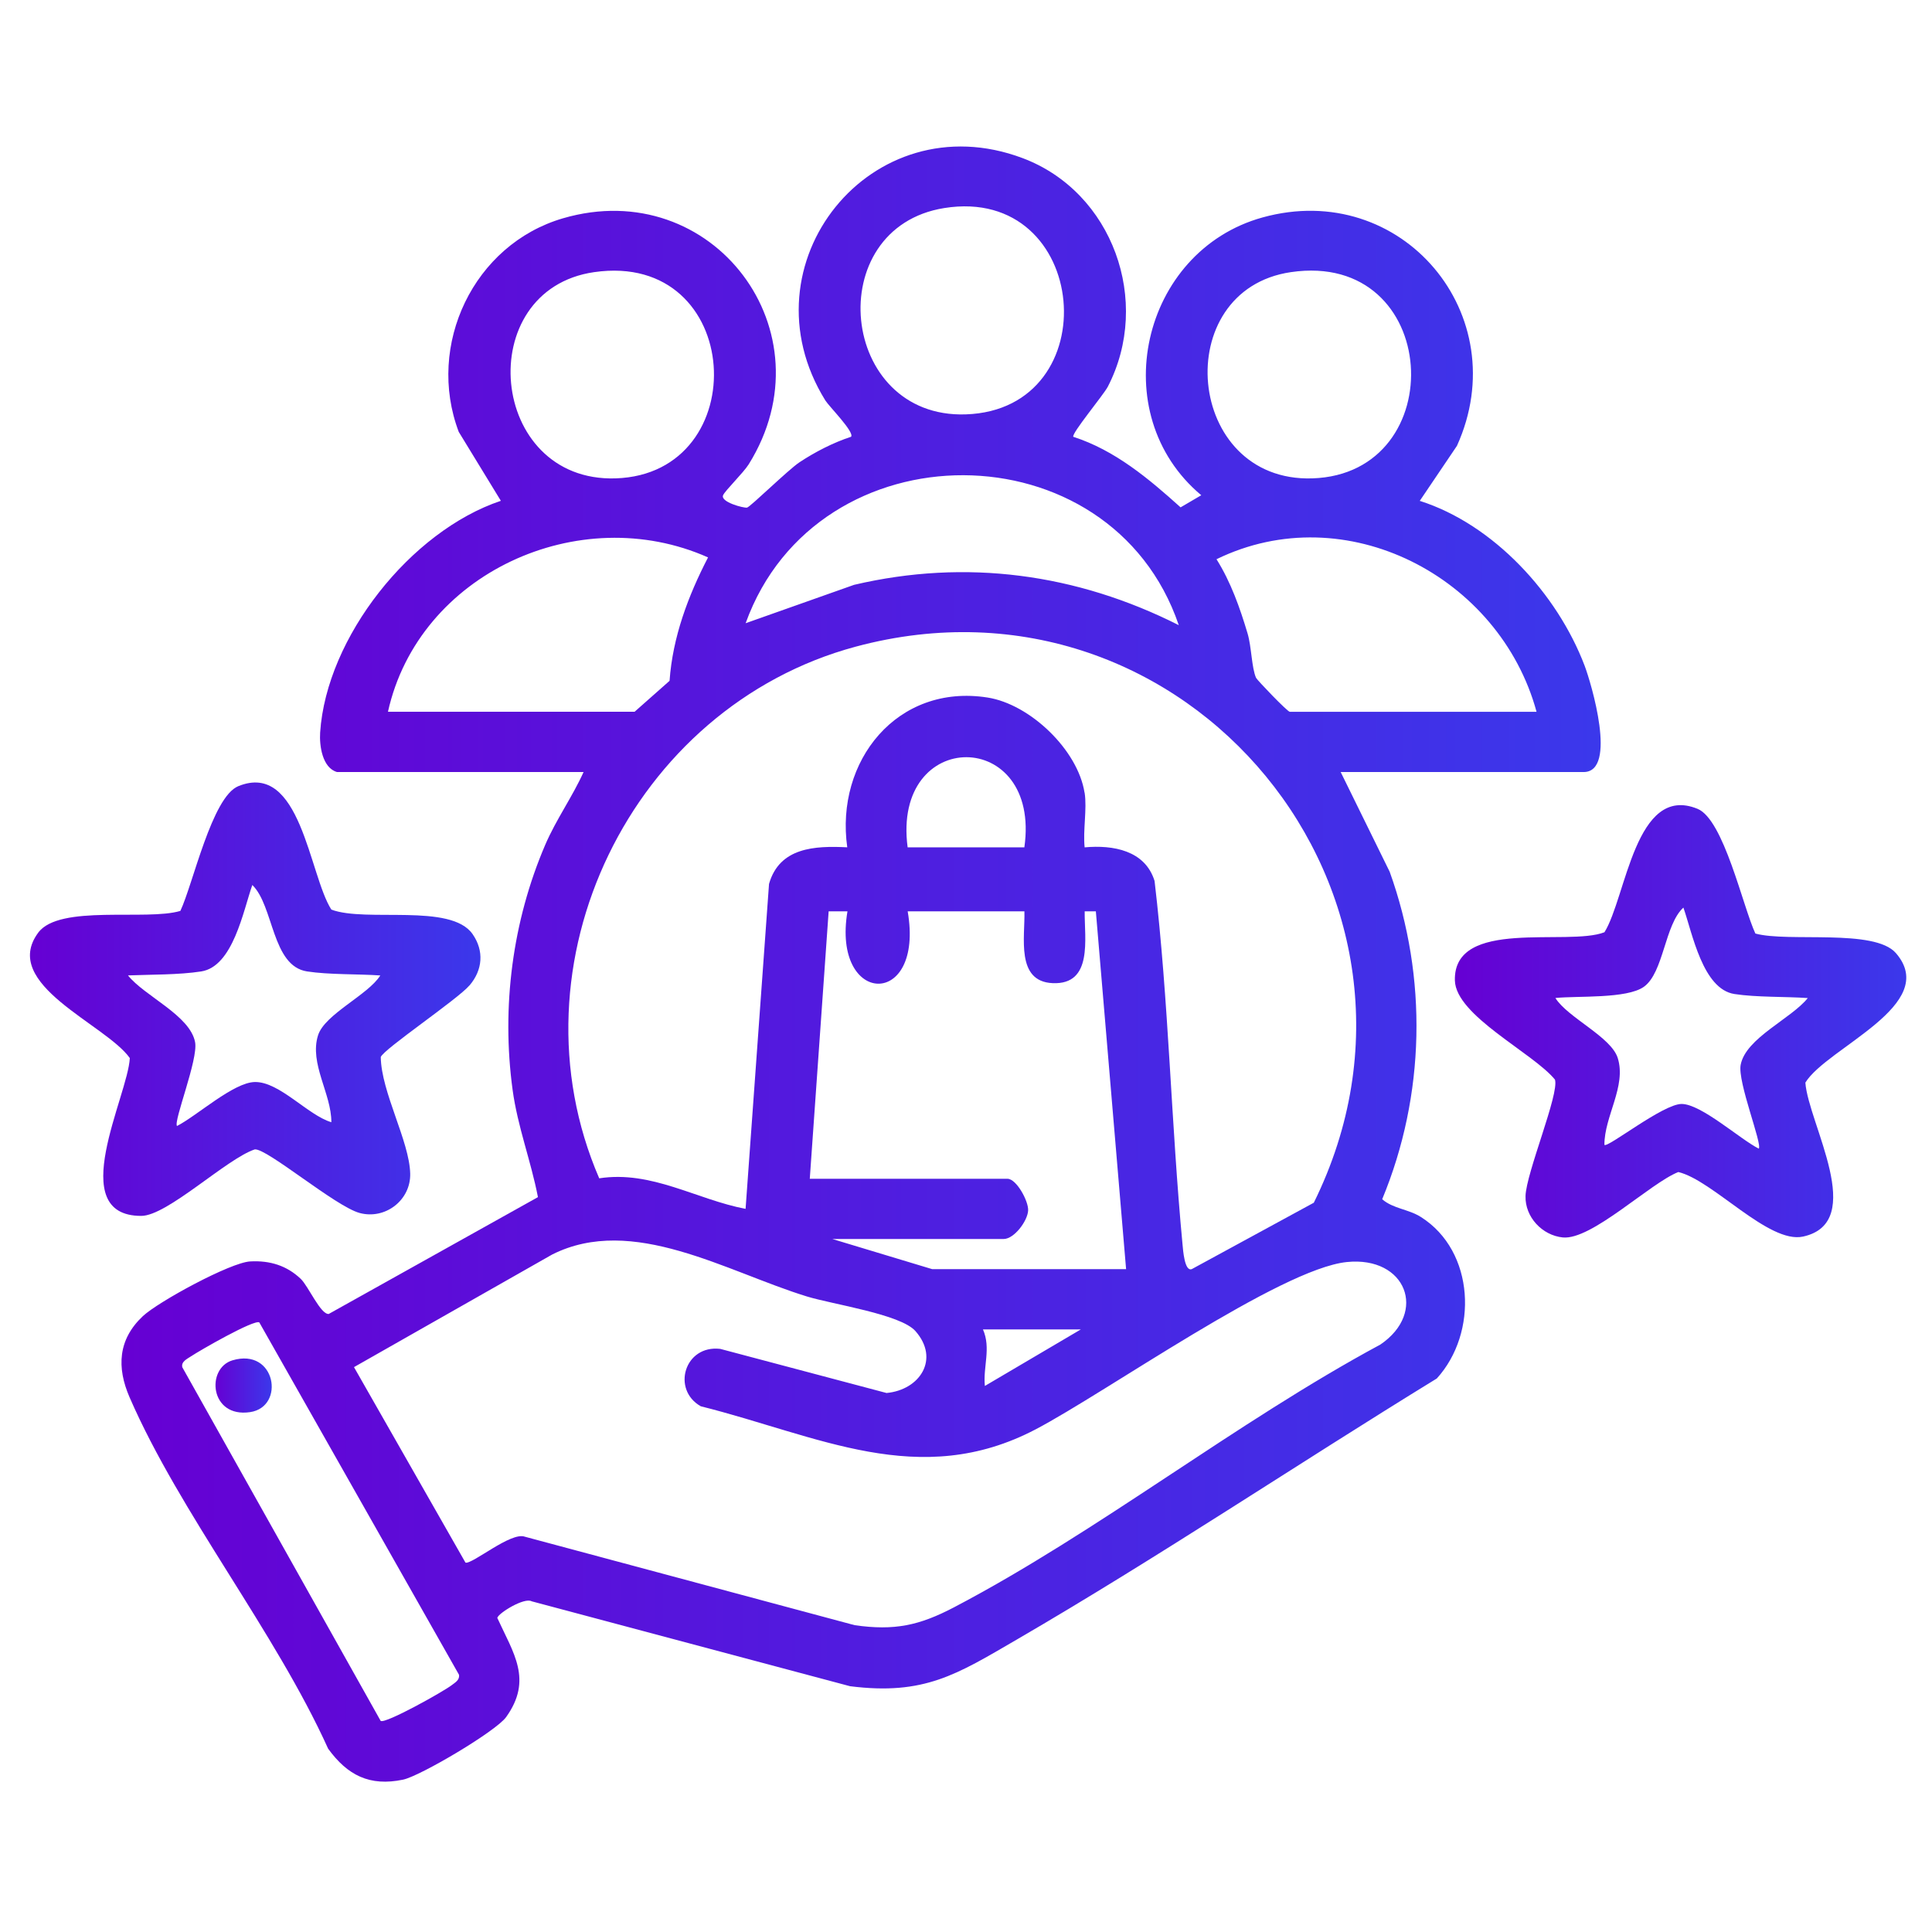 <?xml version="1.0" encoding="UTF-8"?>
<svg xmlns="http://www.w3.org/2000/svg" xmlns:xlink="http://www.w3.org/1999/xlink" id="Capa_1" version="1.1" viewBox="0 0 384 384">
  <defs>
    <style> .st0 { fill: url(#Degradado_sin_nombre_151); } .st1 { fill: url(#Degradado_sin_nombre_153); } .st2 { fill: url(#Degradado_sin_nombre_152); } .st3 { fill: url(#Degradado_sin_nombre_15); } </style>
    <linearGradient id="Degradado_sin_nombre_15" data-name="Degradado sin nombre 15" x1="24.17" y1="191.62" x2="318.15" y2="191.62" gradientUnits="userSpaceOnUse">
      <stop offset="0" stop-color="#6600d3"></stop>
      <stop offset="1" stop-color="#3b38eb"></stop>
    </linearGradient>
    <linearGradient id="Degradado_sin_nombre_151" data-name="Degradado sin nombre 15" x1="5.95" y1="198.6" x2="95.47" y2="198.6" xlink:href="#Degradado_sin_nombre_15"></linearGradient>
    <linearGradient id="Degradado_sin_nombre_152" data-name="Degradado sin nombre 15" x1="289.17" y1="203" x2="378.89" y2="203" xlink:href="#Degradado_sin_nombre_15"></linearGradient>
    <linearGradient id="Degradado_sin_nombre_153" data-name="Degradado sin nombre 15" x1="42.83" y1="275.39" x2="54.01" y2="275.39" xlink:href="#Degradado_sin_nombre_15"></linearGradient>
  </defs>
  <path class="st3" d="M66.99,153.45c-2.93-.83-3.53-5.25-3.36-7.85,1.25-18.93,18-40.06,35.92-46.06l-8.37-13.7c-6.54-17.27,2.96-37.26,20.71-42.45,29.78-8.7,53.34,22.57,36.92,48.9-1.06,1.69-4.69,5.22-5.09,6.14-.59,1.35,4.11,2.59,4.76,2.46s8.19-7.53,10.41-9c3.11-2.06,6.72-3.92,10.27-5.08.71-.93-4.38-6.03-5.12-7.22-16.8-27.09,9.17-59.44,39.19-48.17,17.95,6.73,25.71,28.5,16.96,45.43-.84,1.63-7.31,9.38-6.86,9.97,8.28,2.67,14.98,8.31,21.32,14.02l4.11-2.41c-19.33-16.17-11.93-48.53,12.17-55.21,27.7-7.68,50.4,19.43,38.65,45.39l-7.39,10.94c14.7,4.68,27.34,18.49,32.76,32.75,1.29,3.39,6.61,21.15-.2,21.15h-48.28l9.74,19.82c7.57,21.01,7.07,44.45-1.49,65.09,2.2,1.9,5.19,1.94,7.71,3.54,10.72,6.78,11.39,23.04,3.14,32.09-27.9,17.12-55.25,35.48-83.55,51.93-11.85,6.89-18.32,11.09-33.06,9.23l-63.29-16.88c-1.46-.83-6.61,2.35-6.83,3.3,3.23,7.06,7.07,12.29,1.76,19.71-2.02,2.83-17.09,11.73-20.49,12.44-6.65,1.39-11.06-.88-14.89-6.15-10.55-23.32-29.44-46.79-39.46-69.83-2.59-5.96-2.31-11.51,2.64-16.15,3.07-2.87,17.36-10.65,21.32-10.87s7.31.85,10.06,3.47c1.51,1.45,3.95,7.12,5.56,6.97l41.58-23.22c-1.39-7.21-4.05-14.01-5.04-21.35-2.23-16.42-.04-33.46,6.49-48.68,2.16-5.03,5.38-9.5,7.62-14.46h-49.03ZM187.69,41.35c-24.57,3.92-20.95,41.86,4.27,41.01,28.44-.96,24.73-45.64-4.27-41.01ZM118.09,54.09c-24.37,3.52-21.06,41.78,4.26,40.99,27.79-.87,25.6-45.3-4.26-40.99ZM256.57,54.09c-24.25,3.56-21.03,41.78,4.25,40.99,27.92-.87,25.7-45.39-4.25-40.99ZM234.29,124.25c-13.48-39.59-71.88-39.74-86.09-.38l21.56-7.63c22.26-5.22,44.22-2.23,64.52,8.01ZM77.1,141.47h49.03l6.95-6.15c.62-8.7,3.69-16.88,7.65-24.53-25.59-11.39-57.51,3.17-63.62,30.68ZM305.4,141.47c-7.32-26.86-37.94-42.84-63.61-30.32,2.85,4.54,4.65,9.65,6.18,14.77.78,2.61.8,6.83,1.68,8.8.19.43,6.24,6.76,6.72,6.76h49.03ZM215.58,157.57c.5,3.23-.36,7.48,0,10.85,5.66-.52,12.03.61,13.9,6.68,2.83,23.99,3.28,48.25,5.56,72.28.1,1.02.39,5.45,1.85,4.86l24.24-13.19c30.07-60.88-25.09-128.27-91.06-110.52-44.59,12-69.39,63.1-50.97,105.67,10.4-1.61,19.37,4.23,29.09,6.07l4.66-64.58c2.07-7.26,9.07-7.61,15.55-7.28-2.43-17.13,9.91-32.6,27.89-29.77,8.45,1.33,17.94,10.41,19.27,18.91ZM203.6,168.42c3.39-23.84-26.37-23.95-23.2,0h23.2ZM160.94,234.29h39.3c1.79,0,4.21,4.46,4.11,6.3-.11,2.12-2.8,5.67-4.86,5.67h-34.06l19.84,5.99h38.55l-6.01-71.11h-2.22c-.06,5.41,1.69,14.61-6.35,14.27-7.39-.31-5.48-9.19-5.63-14.27h-23.2c3.37,19.49-15.14,18.85-11.97,0h-3.74s-3.75,53.15-3.75,53.15ZM70.36,271.73l22.16,38.86c1.4.33,9.04-6.18,11.79-5.16l65.57,17.59c7.9,1.13,12.84.06,19.73-3.55,28.59-14.98,56.1-36.8,84.75-52.23,9.42-6.39,5.12-17.61-6.67-16.4-13.22,1.35-47.76,25.86-61.82,33.24-23.15,12.15-43.33,1.24-66.58-4.57-5.85-3.31-3.24-12.23,3.86-11.41l33.06,8.77c6.64-.62,10.64-6.77,5.73-12.32-2.97-3.35-16.39-5.28-21.57-6.87-15.97-4.91-34.62-16.37-50.61-8.34l-39.39,22.38ZM51.54,262.84c-1.06-.62-11.84,5.58-13.61,6.76-.75.5-1.98,1.06-1.69,2.16l39.42,70.28c.91.64,12.48-5.83,14.12-7.1.67-.52,1.62-1.02,1.45-2.07l-39.69-70.03ZM214.83,264.23h-19.46c1.65,3.76-.01,7.43.38,11.24l19.08-11.24Z"></path>
  <path class="st0" d="M93.31,195.86c-2.37,2.78-17.13,12.71-17.63,14.24.1,6.99,5.69,16.69,5.85,23.15.14,5.3-4.97,9.21-10.05,7.84-4.77-1.28-18.42-12.87-20.84-12.64-5.66,1.89-17.39,13.22-22.57,13.22-15.32,0-2.63-23.85-2.27-31.37-4.79-6.77-25.82-14.63-18.2-24.93,4.2-5.67,21.53-2.3,28.25-4.32,2.52-5.36,6.28-22.66,11.51-24.79,12.42-5.07,14.06,17.61,18.5,24.53,6.88,2.6,23.75-1.34,28.07,4.87,2.32,3.33,2.01,7.13-.6,10.19ZM75.6,193.88c-4.48-.31-10.21-.13-14.56-.8-7.04-1.07-6.6-13.03-10.89-17.18-1.81,5.16-3.83,16.19-10.15,17.18-4.43.69-10.03.61-14.56.79,3.27,4.11,12.34,7.94,13.34,13.28.64,3.43-4.33,15.71-3.6,16.65,3.96-2.02,11.23-8.67,15.47-8.74,4.9-.09,10.55,6.61,15.21,7.99.03-5.65-4.41-11.65-2.65-17.26,1.32-4.22,9.97-8.03,12.39-11.93Z"></path>
  <path class="st2" d="M348.9,185.55c6.55,1.79,23.66-1.04,27.93,3.89,8.9,10.29-13.69,18.73-18,25.74.6,8.14,12.43,27.78-.46,30.6-6.84,1.49-17.92-11.21-24.79-12.83-5.67,2.25-17.26,13.59-22.98,13-4.08-.42-7.5-4.05-7.39-8.22.12-4.59,6.75-20.36,5.85-23.15-4.38-5.35-19.73-12.7-19.89-19.72-.29-12.5,22.41-6.71,29.73-9.57,4.33-6.95,6.12-29.59,18.5-24.53,5.22,2.13,9,19.43,11.5,24.8ZM359.3,198.37c-4.48-.31-10.22-.13-14.56-.8-6.31-.97-8.35-12.03-10.15-17.18-3.72,3.37-3.91,12.91-7.84,15.73-3.39,2.44-13.21,1.78-17.6,2.24,2.42,3.89,11.07,7.71,12.39,11.93,1.76,5.61-2.68,11.61-2.65,17.26.61.68,11.64-8.13,15.34-8.13,3.9,0,11.63,7.02,15.34,8.88.73-.94-4.24-13.22-3.6-16.65,1-5.34,10.06-9.17,13.34-13.28Z"></path>
  <path class="st1" d="M46.19,270.38c8.65-2.59,10.56,9.24,3.53,10.29-8.04,1.2-8.8-8.71-3.53-10.29Z"></path>
</svg>
